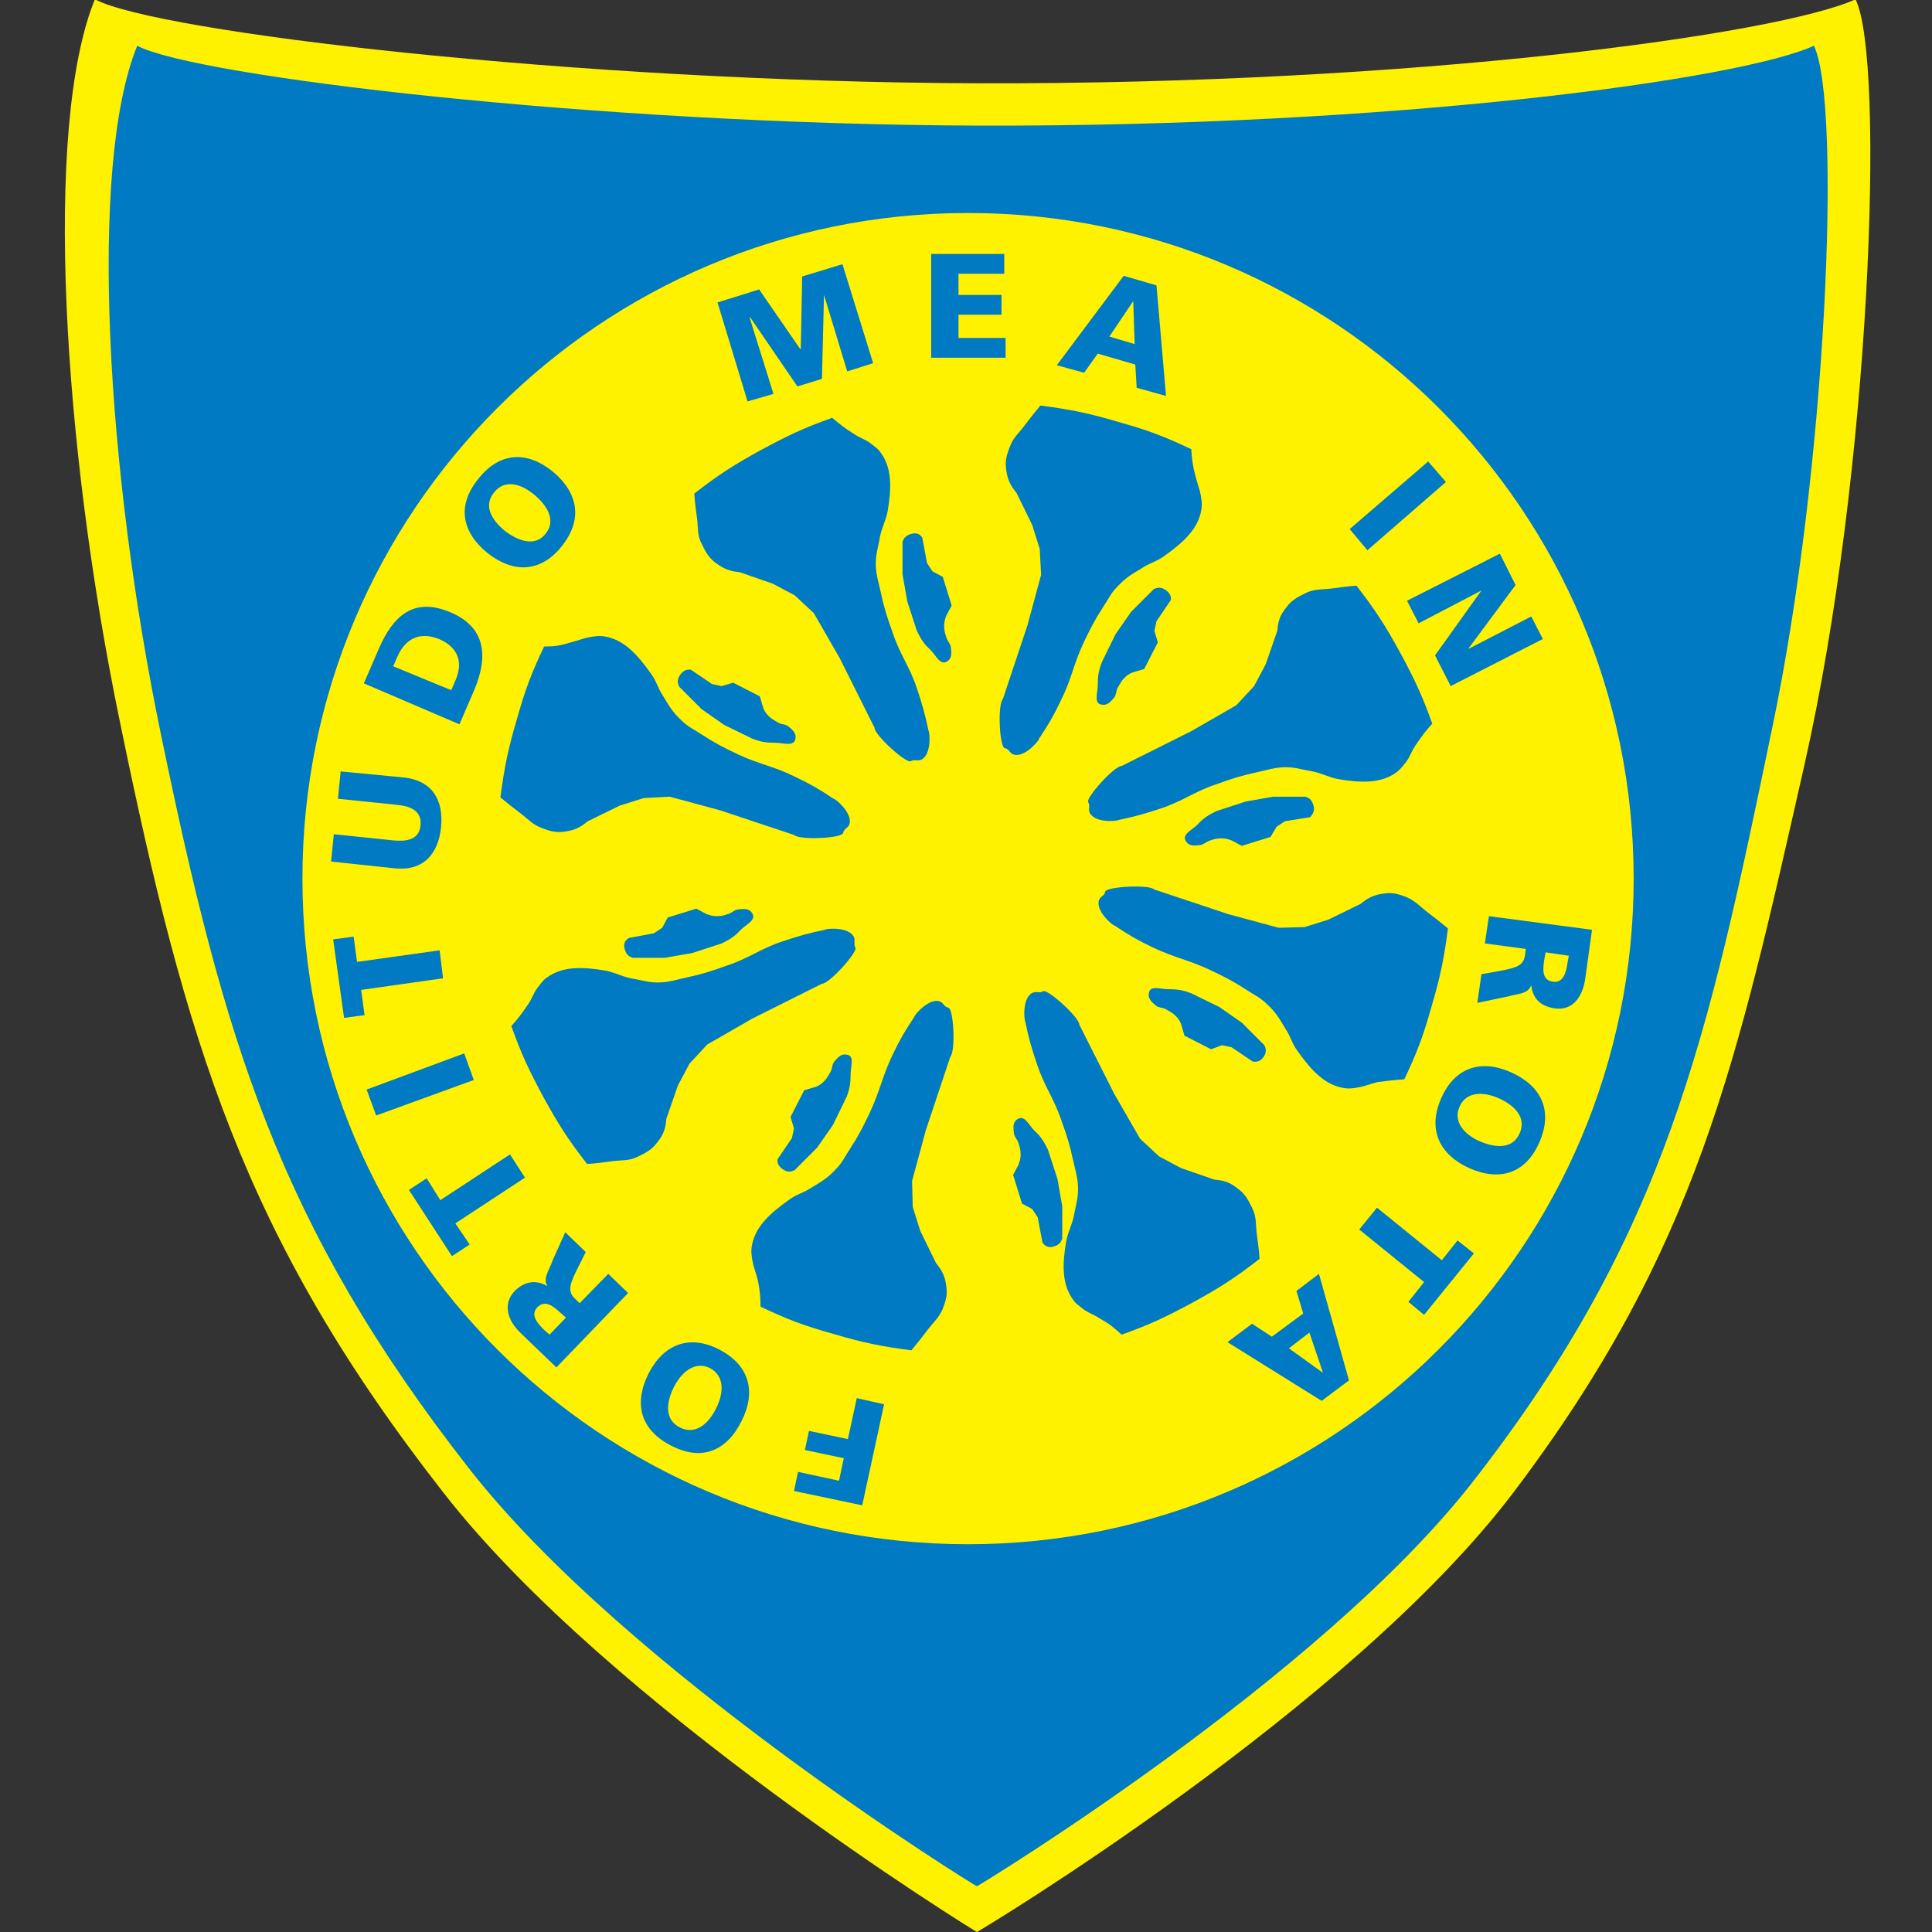 <?xml version="1.0" encoding="utf-8"?>
<!-- Generator: Adobe Illustrator 19.1.0, SVG Export Plug-In . SVG Version: 6.00 Build 0)  -->
<svg version="1.1" baseProfile="tiny" id="Livello_1"
	 xmlns="http://www.w3.org/2000/svg" xmlns:xlink="http://www.w3.org/1999/xlink" x="0px" y="0px" viewBox="-156 279.9 283 283"
	 xml:space="preserve">
<rect x="-156" y="279.9" width="283" height="283" fill="#333333" stroke="none"/>
<g>
	<path fill-rule="evenodd" fill="#FFF200" d="M-12.9,562.9c0.3-0.1,54.7-32.8,78.6-64.4c27-35.7,32.7-62.8,42.6-106.5
		c9.7-42.8,11.9-103.3,7.5-112.2c-11.2,5.1-64.3,12.5-128.7,12.3c-58.7-0.2-120.2-7.5-129.2-12.3c-7.6,18.6-4.7,65.5,3.7,106
		c9.6,46.7,18,75.2,47.4,112.8C-66.7,529.8-13,562.9-12.9,562.9L-12.9,562.9z"/>
	<path fill-rule="evenodd" fill="#007AC2" d="M-22.5,358.1c-0.7,0.2-1.1,0.5-1.3,1.2v4.7l0.7,4l1.4,4.3c0.6,1.2,1,1.9,2,2.8
		c0.8,0.8,1.4,2.3,2.4,1.7c0.7-0.4,0.7-1.1,0.6-1.9c0-0.7-0.5-1-0.7-1.7c-0.2-0.6-0.3-1-0.3-1.6c0-0.6,0.1-0.9,0.3-1.5l0.8-1.5
		l-1.3-4.2l-1.5-0.8l-0.8-1.2l-0.7-3.7C-21.2,358.1-21.8,357.9-22.5,358.1L-22.5,358.1z"/>
	<path fill-rule="evenodd" fill="#007AC2" d="M-34.1,341.1c-4.2,1.5-6.5,2.6-10.4,4.7c-4,2.2-6.2,3.6-9.8,6.4
		c0.1,1.4,0.2,2.2,0.4,3.6c0.2,1.5,0,2.5,0.7,3.8c0.6,1.2,1,2,2.1,2.8c1.1,0.8,2,1.2,3.4,1.3l4.9,1.7l3.2,1.7l2.8,2.6l3.8,6.6
		l5.1,10.2c0,1.1,4.7,5.3,5.3,4.9c0.5-0.3,1,0,1.5-0.2c1.6-0.7,1.3-4.1,1.1-4.3c-0.5-2.4-0.9-3.8-1.7-6.2c-1.1-3.3-2.5-4.9-3.6-8.3
		c-0.8-2.2-1.2-3.5-1.7-5.8c-0.3-1.4-0.6-2.2-0.7-3.6c-0.1-1.8,0.3-2.7,0.6-4.5c0.3-1.4,0.8-2.2,1.1-3.6c0.6-3.4,0.7-6.4-1-8.7
		c-0.4-0.6-0.8-0.8-1.4-1.3c-0.9-0.7-1.6-0.8-2.6-1.5C-32.3,342.6-32.9,342.1-34.1,341.1L-34.1,341.1z"/>
	<path fill-rule="evenodd" fill="#007AC2" d="M14.7,366.3c-0.6-0.4-1.1-0.4-1.7-0.1l-3.3,3.3l-2.3,3.3l-2,4.1
		c-0.5,1.3-0.6,2.1-0.6,3.4c0,1.1-0.6,2.6,0.5,2.8c0.8,0.2,1.3-0.3,1.8-0.9c0.5-0.5,0.3-1.1,0.7-1.7c0.3-0.5,0.5-0.9,0.9-1.3
		c0.4-0.4,0.7-0.6,1.2-0.8l1.7-0.5l2-3.9l-0.5-1.7l0.3-1.4l2.1-3.1C15.6,367.2,15.3,366.7,14.7,366.3L14.7,366.3z"/>
	<path fill-rule="evenodd" fill="#007AC2" d="M18.5,345.7c-4-1.9-6.4-2.8-10.7-4c-4.4-1.3-6.9-1.8-11.4-2.4
		c-0.9,1.1-1.4,1.7-2.3,2.9c-0.9,1.2-1.7,1.8-2.2,3.2c-0.5,1.3-0.7,2.1-0.5,3.4c0.2,1.4,0.6,2.2,1.5,3.3l2.3,4.7l1.1,3.5l0.2,3.8
		l-2,7.4l-3.6,10.8c-0.8,0.8-0.5,7.1,0.3,7.2c0.6,0.1,0.7,0.7,1.2,0.9c1.6,0.6,3.8-2,3.8-2.3c1.4-2.1,2.1-3.3,3.2-5.6
		c1.6-3.2,1.8-5.2,3.3-8.4c1-2.1,1.6-3.3,2.9-5.3c0.8-1.2,1.1-2,2.1-3c1.2-1.3,2.1-1.8,3.6-2.7c1.2-0.8,2.1-0.9,3.3-1.8
		c2.8-2,5-4,5.4-6.9c0.1-0.8,0-1.2-0.1-1.9c-0.2-1.1-0.5-1.7-0.8-2.9C18.7,348.1,18.6,347.2,18.5,345.7L18.5,345.7z"/>
	<path fill-rule="evenodd" fill="#007AC2" d="M36.4,397.9c-0.2-0.7-0.5-1.1-1.2-1.3h-4.7l-4,0.7l-4.3,1.4c-1.2,0.6-1.9,1-2.8,2
		c-0.8,0.8-2.3,1.4-1.7,2.4c0.4,0.7,1.1,0.7,1.9,0.6c0.7,0,1-0.5,1.7-0.7c0.6-0.2,0.9-0.3,1.6-0.3c0.6,0,0.9,0.1,1.5,0.3l1.5,0.8
		l4.2-1.3L31,401l1.2-0.8l3.7-0.6C36.4,399.1,36.6,398.5,36.4,397.9L36.4,397.9z"/>
	<path fill-rule="evenodd" fill="#007AC2" d="M53.8,385.9c-1.5-4.2-2.6-6.5-4.7-10.4c-2.2-4-3.6-6.2-6.4-9.8
		c-1.4,0.1-2.2,0.2-3.6,0.4c-1.5,0.2-2.5,0-3.9,0.7c-1.2,0.6-2,1-2.8,2.1c-0.9,1.1-1.2,2-1.3,3.4l-1.7,4.9l-1.7,3.2l-2.6,2.8
		l-6.6,3.8l-10.2,5.1c-1.1,0-5.3,4.7-4.9,5.3c0.3,0.5,0,1,0.2,1.5c0.7,1.6,4,1.3,4.3,1.1c2.4-0.5,3.8-0.9,6.2-1.7
		c3.3-1.1,4.9-2.5,8.3-3.6c2.2-0.8,3.5-1.2,5.8-1.7c1.4-0.3,2.2-0.6,3.6-0.7c1.8-0.1,2.7,0.3,4.5,0.6c1.4,0.3,2.2,0.8,3.6,1.1
		c3.4,0.6,6.4,0.7,8.7-1c0.6-0.5,0.8-0.8,1.3-1.4c0.7-0.9,0.8-1.6,1.5-2.6C52.3,387.7,52.8,387,53.8,385.9L53.8,385.9z"/>
	<path fill-rule="evenodd" fill="#007AC2" d="M29.1,434.7c0.4-0.6,0.4-1.1,0.1-1.7l-3.3-3.3l-3.3-2.3l-4.1-2
		c-1.3-0.5-2.1-0.6-3.4-0.6c-1.1,0-2.6-0.6-2.8,0.5c-0.2,0.8,0.3,1.3,0.9,1.8c0.5,0.5,1.1,0.3,1.7,0.7c0.5,0.3,0.9,0.5,1.3,0.9
		c0.4,0.4,0.6,0.7,0.8,1.2l0.5,1.7l3.9,2L23,433l1.4,0.3l3.1,2.1C28.2,435.5,28.7,435.3,29.1,434.7L29.1,434.7z"/>
	<path fill-rule="evenodd" fill="#007AC2" d="M49.7,438c1.9-4,2.8-6.4,4-10.7c1.3-4.4,1.8-6.9,2.4-11.4c-1.1-0.9-1.7-1.4-2.9-2.3
		c-1.2-0.9-1.8-1.7-3.2-2.3c-1.3-0.5-2.1-0.7-3.4-0.5c-1.4,0.2-2.2,0.6-3.3,1.5l-4.7,2.3l-3.5,1.1l-3.8,0.1l-7.4-2l-10.8-3.6
		c-0.8-0.8-7.1-0.4-7.2,0.3c-0.1,0.6-0.7,0.7-0.9,1.2c-0.6,1.6,2,3.8,2.3,3.8c2.1,1.4,3.3,2.1,5.6,3.2c3.2,1.5,5.2,1.8,8.4,3.3
		c2.1,1,3.3,1.6,5.3,2.9c1.2,0.8,2,1.1,3,2.1c1.3,1.2,1.8,2.1,2.7,3.6c0.8,1.2,0.9,2.1,1.8,3.3c2,2.8,4,5,6.9,5.4
		c0.7,0.1,1.2,0,1.9-0.1c1.1-0.2,1.7-0.5,2.9-0.8C47.4,438.2,48.2,438.1,49.7,438L49.7,438z"/>
	<path fill-rule="evenodd" fill="#007AC2" d="M-1.7,462.5c0.7-0.2,1.1-0.5,1.3-1.2l0-4.7l-0.7-4l-1.4-4.3c-0.6-1.2-1-1.9-2-2.8
		c-0.8-0.8-1.4-2.3-2.4-1.7c-0.7,0.4-0.7,1.1-0.6,1.9c0,0.7,0.5,1,0.7,1.7c0.2,0.6,0.3,1,0.3,1.6c0,0.6-0.1,0.9-0.3,1.5l-0.8,1.5
		l1.3,4.2l1.5,0.8l0.8,1.2l0.7,3.7C-2.9,462.5-2.3,462.7-1.7,462.5L-1.7,462.5z"/>
	<path fill-rule="evenodd" fill="#007AC2" d="M8.3,475.4c4.2-1.5,6.5-2.6,10.4-4.7c4-2.2,6.2-3.6,9.8-6.4c-0.1-1.4-0.2-2.2-0.4-3.6
		c-0.2-1.5,0-2.5-0.7-3.9c-0.6-1.2-1-2-2.1-2.8c-1.1-0.9-2-1.2-3.4-1.3l-4.9-1.7l-3.2-1.7l-2.8-2.6l-3.8-6.6L2.1,430
		c0-1.1-4.7-5.3-5.3-4.9c-0.5,0.3-1,0-1.5,0.2c-1.6,0.7-1.3,4-1.1,4.3c0.5,2.5,0.9,3.8,1.7,6.2c1.1,3.3,2.5,5,3.6,8.3
		c0.8,2.2,1.2,3.5,1.7,5.8c0.3,1.4,0.6,2.2,0.7,3.6c0.1,1.8-0.3,2.8-0.6,4.5c-0.3,1.4-0.8,2.2-1.1,3.6c-0.6,3.4-0.7,6.4,1,8.7
		c0.4,0.6,0.8,0.8,1.4,1.3c0.9,0.7,1.6,0.8,2.6,1.5C6.5,473.8,7.2,474.4,8.3,475.4L8.3,475.4z"/>
	<path fill-rule="evenodd" fill="#007AC2" d="M-41.3,451.2c0.6,0.4,1.1,0.4,1.7,0.1l3.3-3.3l2.3-3.3l2-4.1c0.5-1.3,0.6-2.1,0.6-3.4
		c0-1.1,0.6-2.6-0.5-2.8c-0.8-0.2-1.3,0.3-1.8,0.9c-0.5,0.5-0.3,1.1-0.7,1.7c-0.3,0.5-0.5,0.9-0.9,1.3c-0.4,0.4-0.7,0.6-1.2,0.8
		l-1.7,0.5l-2,3.9l0.5,1.7l-0.3,1.4l-2.1,3.1C-42.2,450.3-41.9,450.8-41.3,451.2L-41.3,451.2z"/>
	<path fill-rule="evenodd" fill="#007AC2" d="M-44.6,471.3c4,1.9,6.4,2.8,10.7,4c4.4,1.3,6.9,1.8,11.4,2.4c0.9-1.1,1.4-1.7,2.3-2.9
		c0.9-1.2,1.7-1.8,2.3-3.2c0.5-1.3,0.7-2.1,0.5-3.4c-0.2-1.4-0.6-2.2-1.5-3.3l-2.3-4.7l-1.1-3.5l-0.1-3.8l2-7.4l3.6-10.8
		c0.8-0.8,0.5-7.1-0.3-7.2c-0.6-0.1-0.7-0.7-1.2-0.9c-1.6-0.6-3.8,2-3.8,2.3c-1.4,2.1-2.1,3.3-3.2,5.6c-1.5,3.2-1.8,5.2-3.3,8.4
		c-1,2.1-1.6,3.3-2.9,5.3c-0.8,1.2-1.1,2-2.1,3c-1.2,1.3-2.1,1.8-3.6,2.7c-1.2,0.8-2.1,0.9-3.3,1.8c-2.8,2-5,4-5.4,6.9
		c-0.1,0.7,0,1.2,0.1,1.9c0.2,1.1,0.5,1.7,0.8,2.9C-44.7,468.9-44.6,469.8-44.6,471.3L-44.6,471.3z"/>
	<path fill-rule="evenodd" fill="#007AC2" d="M-64.5,418.9c0.2,0.7,0.5,1.1,1.2,1.3l4.7,0l4-0.7l4.3-1.4c1.2-0.6,1.9-1,2.8-2
		c0.8-0.8,2.3-1.4,1.7-2.4c-0.4-0.7-1.1-0.7-1.9-0.6c-0.7,0-1,0.5-1.7,0.7c-0.6,0.2-0.9,0.3-1.6,0.3c-0.6,0-0.9-0.1-1.5-0.3
		l-1.5-0.8l-4.2,1.3l-0.8,1.5l-1.2,0.8l-3.7,0.7C-64.5,417.7-64.7,418.2-64.5,418.9L-64.5,418.9z"/>
	<path fill-rule="evenodd" fill="#007AC2" d="M-81.1,430.2c1.5,4.2,2.6,6.5,4.7,10.4c2.2,4,3.6,6.2,6.4,9.8c1.4-0.1,2.2-0.2,3.6-0.4
		c1.5-0.2,2.5,0,3.9-0.7c1.2-0.6,2-1,2.8-2.1c0.9-1.1,1.2-2,1.3-3.4l1.7-4.9l1.7-3.2l2.6-2.8l6.6-3.8l10.2-5.1
		c1.1,0,5.3-4.7,4.9-5.3c-0.3-0.5,0-1-0.2-1.5c-0.7-1.6-4.1-1.3-4.3-1.1c-2.4,0.5-3.8,0.9-6.2,1.7c-3.3,1.1-4.9,2.5-8.3,3.6
		c-2.2,0.8-3.5,1.2-5.8,1.7c-1.4,0.3-2.2,0.6-3.6,0.7c-1.8,0.1-2.7-0.3-4.5-0.6c-1.4-0.3-2.2-0.8-3.6-1.1c-3.4-0.6-6.4-0.7-8.7,1
		c-0.6,0.4-0.8,0.8-1.3,1.4c-0.7,0.9-0.8,1.6-1.5,2.6C-79.6,428.4-80.1,429.1-81.1,430.2L-81.1,430.2z"/>
	<path fill-rule="evenodd" fill="#007AC2" d="M-56.4,378.8c-0.4,0.6-0.4,1.1-0.1,1.7l3.3,3.3l3.3,2.3l4.1,2c1.3,0.5,2.1,0.6,3.4,0.6
		c1.1,0,2.6,0.6,2.9-0.5c0.2-0.8-0.3-1.3-0.9-1.8c-0.5-0.5-1.1-0.3-1.7-0.7c-0.5-0.3-0.9-0.5-1.3-0.9c-0.4-0.4-0.6-0.7-0.8-1.2
		l-0.5-1.7l-3.9-2l-1.7,0.5l-1.4-0.3l-3.1-2.1C-55.5,377.9-56,378.2-56.4,378.8L-56.4,378.8z"/>
	<path fill-rule="evenodd" fill="#007AC2" d="M-76.3,374.6c-1.9,4-2.8,6.4-4,10.7c-1.3,4.4-1.8,6.9-2.4,11.4
		c1.1,0.9,1.7,1.4,2.9,2.3c1.2,0.9,1.8,1.7,3.2,2.2c1.3,0.5,2.1,0.7,3.4,0.5c1.4-0.2,2.2-0.6,3.3-1.5l4.7-2.3l3.5-1.1l3.8-0.2l7.4,2
		l10.8,3.6c0.8,0.8,7.1,0.5,7.2-0.3c0.1-0.6,0.7-0.7,0.9-1.2c0.6-1.6-2-3.8-2.3-3.8c-2.1-1.4-3.3-2.1-5.6-3.2
		c-3.2-1.6-5.2-1.8-8.4-3.3c-2.1-1-3.3-1.6-5.3-2.9c-1.2-0.8-2-1.1-3-2.1c-1.3-1.2-1.8-2.1-2.7-3.6c-0.8-1.2-0.9-2.1-1.8-3.3
		c-2-2.8-4-5-6.9-5.4c-0.7-0.1-1.2,0-1.9,0.1c-1.1,0.2-1.7,0.5-2.9,0.8C-74,374.5-74.8,374.6-76.3,374.6L-76.3,374.6z"/>
	<polygon fill-rule="evenodd" fill="#007AC2" points="-26.5,485.6 -30.5,484.7 -31.8,490.7 -37.5,489.5 -38.1,492.3 -32.4,493.5 
		-33.1,496.8 -39.1,495.5 -39.7,498.3 -29.7,500.4 -26.5,485.6 	"/>
	<path fill-rule="evenodd" fill="#007AC2" d="M-47.4,488.1c2.2-4.3,1.2-8.2-3.2-10.5c-4.4-2.3-8.2-0.8-10.4,3.5
		c-2.2,4.4-1.2,8.2,3.2,10.5C-53.3,494-49.6,492.5-47.4,488.1L-47.4,488.1z M-51.1,486.2c-1.2,2.4-3.1,3.9-5.3,2.8
		c-2.2-1.1-2.1-3.5-0.9-5.9c1.1-2.2,3.1-3.9,5.3-2.8C-49.8,481.5-50,484-51.1,486.2L-51.1,486.2z"/>
	<path fill-rule="evenodd" fill="#007AC2" d="M-64,469.3l-2.9-2.8l-4.2,4.3l-0.6-0.6c-1.1-1-1-1.9,0.2-4.3l1.3-2.6l-3-2.9l-1.8,4
		c-0.7,1.9-1.5,2.8-0.8,3.9l0,0c-1.7-1-3.4-0.7-4.8,0.7c-1.8,1.9-1.1,4.3,0.9,6.2l5.2,5L-64,469.3L-64,469.3z M-75.5,475.4l-0.8-0.7
		c-1.1-1.1-2-2.2-1-3.3c1.2-1.2,2.4-0.1,3.4,0.8l0.8,0.7L-75.5,475.4L-75.5,475.4z"/>
	<polygon fill-rule="evenodd" fill="#007AC2" points="-79.1,452.4 -81.3,449 -91.5,455.7 -93.5,452.5 -96.1,454.2 -89.8,463.9 
		-87.2,462.2 -89.3,459.1 -79.1,452.4 	"/>
	<polygon fill-rule="evenodd" fill="#007AC2" points="-86.6,438.1 -88,434.2 -102.3,439.5 -100.9,443.3 -86.6,438.1 	"/>
	<polygon fill-rule="evenodd" fill="#007AC2" points="-91.1,423.2 -91.6,419.1 -103.7,420.8 -104.2,417.1 -107.2,417.5 -105.6,429 
		-102.6,428.6 -103.1,424.9 -91.1,423.2 	"/>
	<path fill-rule="evenodd" fill="#007AC2" d="M-106.1,392.9l-0.4,4l8.7,0.9c2,0.2,3.6,0.9,3.4,3c-0.2,2.1-2,2.4-4,2.2l-8.7-0.9
		l-0.4,4l9.4,1c4.1,0.4,6.3-2.1,6.7-6c0.4-3.9-1.2-6.8-5.3-7.3L-106.1,392.9L-106.1,392.9z"/>
	<path fill-rule="evenodd" fill="#007AC2" d="M-88.7,386l2.2-5.1c2-4.8,1.7-9.1-3.5-11.3c-5.4-2.3-8.4,0.5-10.5,5.3l-2.2,5.1
		L-88.7,386L-88.7,386z M-98.4,377.5l0.6-1.4c1.2-2.7,3.3-3.7,6.1-2.6c2.8,1.2,3.6,3.4,2.4,6.1l-0.6,1.4L-98.4,377.5L-98.4,377.5z"
		/>
	<path fill-rule="evenodd" fill="#007AC2" d="M-84.6,360.9c3.8,3,7.8,2.9,10.9-1c3.1-3.9,2.4-7.8-1.3-10.9c-3.8-3.1-7.8-2.9-10.9,1
		C-89.1,353.9-88.4,357.8-84.6,360.9L-84.6,360.9z M-82,357.7c-2.1-1.7-3.2-3.8-1.6-5.7c1.5-1.9,3.9-1.3,5.9,0.4
		c1.9,1.6,3.2,3.8,1.6,5.7C-77.6,360-80,359.2-82,357.7L-82,357.7z"/>
	<polygon fill-rule="evenodd" fill="#007AC2" points="-46.5,338.7 -42.7,337.6 -46.2,326.4 -46.1,326.4 -39.2,336.5 -35.6,335.4 
		-35.3,323.1 -35.3,323.1 -31.9,334.3 -28.1,333.1 -32.6,318.6 -38.5,320.4 -38.7,331 -38.8,331 -44.8,322.3 -50.9,324.2 
		-46.5,338.7 	"/>
	<polygon fill-rule="evenodd" fill="#007AC2" points="-19.6,332.3 -8.7,332.3 -8.7,329.4 -15.6,329.4 -15.6,326 -9.3,326 
		-9.3,323.1 -15.6,323.1 -15.6,320 -8.9,320 -8.9,317.1 -19.6,317.1 -19.6,332.3 	"/>
	<path fill-rule="evenodd" fill="#007AC2" d="M-1.2,333.4l4,1.1l2-2.8l5.5,1.6l0.2,3.4l4.3,1.2l-1.4-16.2l-4.8-1.4L-1.2,333.4
		L-1.2,333.4z M10.2,330.3l-3.7-1.1L10,324l0,0L10.2,330.3L10.2,330.3z"/>
	<polygon fill-rule="evenodd" fill="#007AC2" points="41.7,357.4 44.3,360.5 55.8,350.5 53.2,347.5 41.7,357.4 	"/>
	<polygon fill-rule="evenodd" fill="#007AC2" points="50.1,367.9 51.8,371.2 61,366.4 61,366.4 54.2,375.9 56.5,380.4 70,373.5 
		68.3,370.2 59.2,374.9 59.1,374.9 66,365.6 63.7,361 50.1,367.9 	"/>
	<path fill-rule="evenodd" fill="#007AC2" d="M62.1,414.1l-0.6,4l6,0.8l-0.1,0.8c-0.2,1.5-0.9,1.9-3.6,2.4l-2.8,0.5l-0.6,4.2
		l4.3-0.9c1.9-0.5,3.1-0.4,3.6-1.7l0,0c0.2,2,1.4,3.1,3.4,3.4c2.6,0.4,4.1-1.6,4.5-4.3l1-7.2L62.1,414.1L62.1,414.1z M73.8,419.9
		l-0.2,1.1c-0.2,1.5-0.7,2.9-2.1,2.7c-1.7-0.2-1.5-1.9-1.3-3.2l0.2-1.1L73.8,419.9L73.8,419.9z"/>
	<path fill-rule="evenodd" fill="#007AC2" d="M65.4,437c-4.4-2-8.3-0.8-10.3,3.8c-2,4.5-0.3,8.2,4.1,10.2c4.5,2,8.3,0.8,10.3-3.8
		C71.5,442.6,69.8,439,65.4,437L65.4,437z M63.6,440.8c2.4,1.1,4,2.9,3,5.1c-1,2.3-3.4,2.2-5.8,1.2c-2.3-1-4-2.9-3-5.1
		C58.8,439.7,61.4,439.8,63.6,440.8L63.6,440.8z"/>
	<polygon fill-rule="evenodd" fill="#007AC2" points="45.7,456.8 43.1,460 52.6,467.7 50.3,470.6 52.6,472.5 59.9,463.5 57.5,461.6 
		55.2,464.5 45.7,456.8 	"/>
	<path fill-rule="evenodd" fill="#007AC2" d="M37.2,466.5l-3.3,2.5l1,3.3l-4.6,3.4l-2.9-1.9l-3.6,2.7l13.8,8.6l4-3L37.2,466.5
		L37.2,466.5z M32.8,477.4l3-2.3l2,5.9l0,0L32.8,477.4L32.8,477.4z"/>
	<path fill-rule="evenodd" fill="#007AC2" d="M-111.7,408.6c0-53.8,43.6-97.5,97.5-97.5c53.8,0,97.5,43.6,97.5,97.5
		c0,53.8-43.6,97.5-97.5,97.5C-68.1,506.1-111.7,462.5-111.7,408.6L-111.7,408.6z M-12.9,556.2c0.3-0.1,50.1-30.4,72.6-59.2
		c28.5-36.5,34.5-65.1,43.9-110.5c8-38.2,10.2-91.5,6.1-99.9c-10.6,4.9-61.2,11.9-122.6,11.7c-55.9-0.2-114.5-7.2-123-11.7
		c-7.2,17.7-4.5,62.4,3.5,101c9.2,44.5,17.1,71.6,45.1,107.4C-64.2,524.6-13.1,556.2-12.9,556.2L-12.9,556.2z"/>
</g>
</svg>

